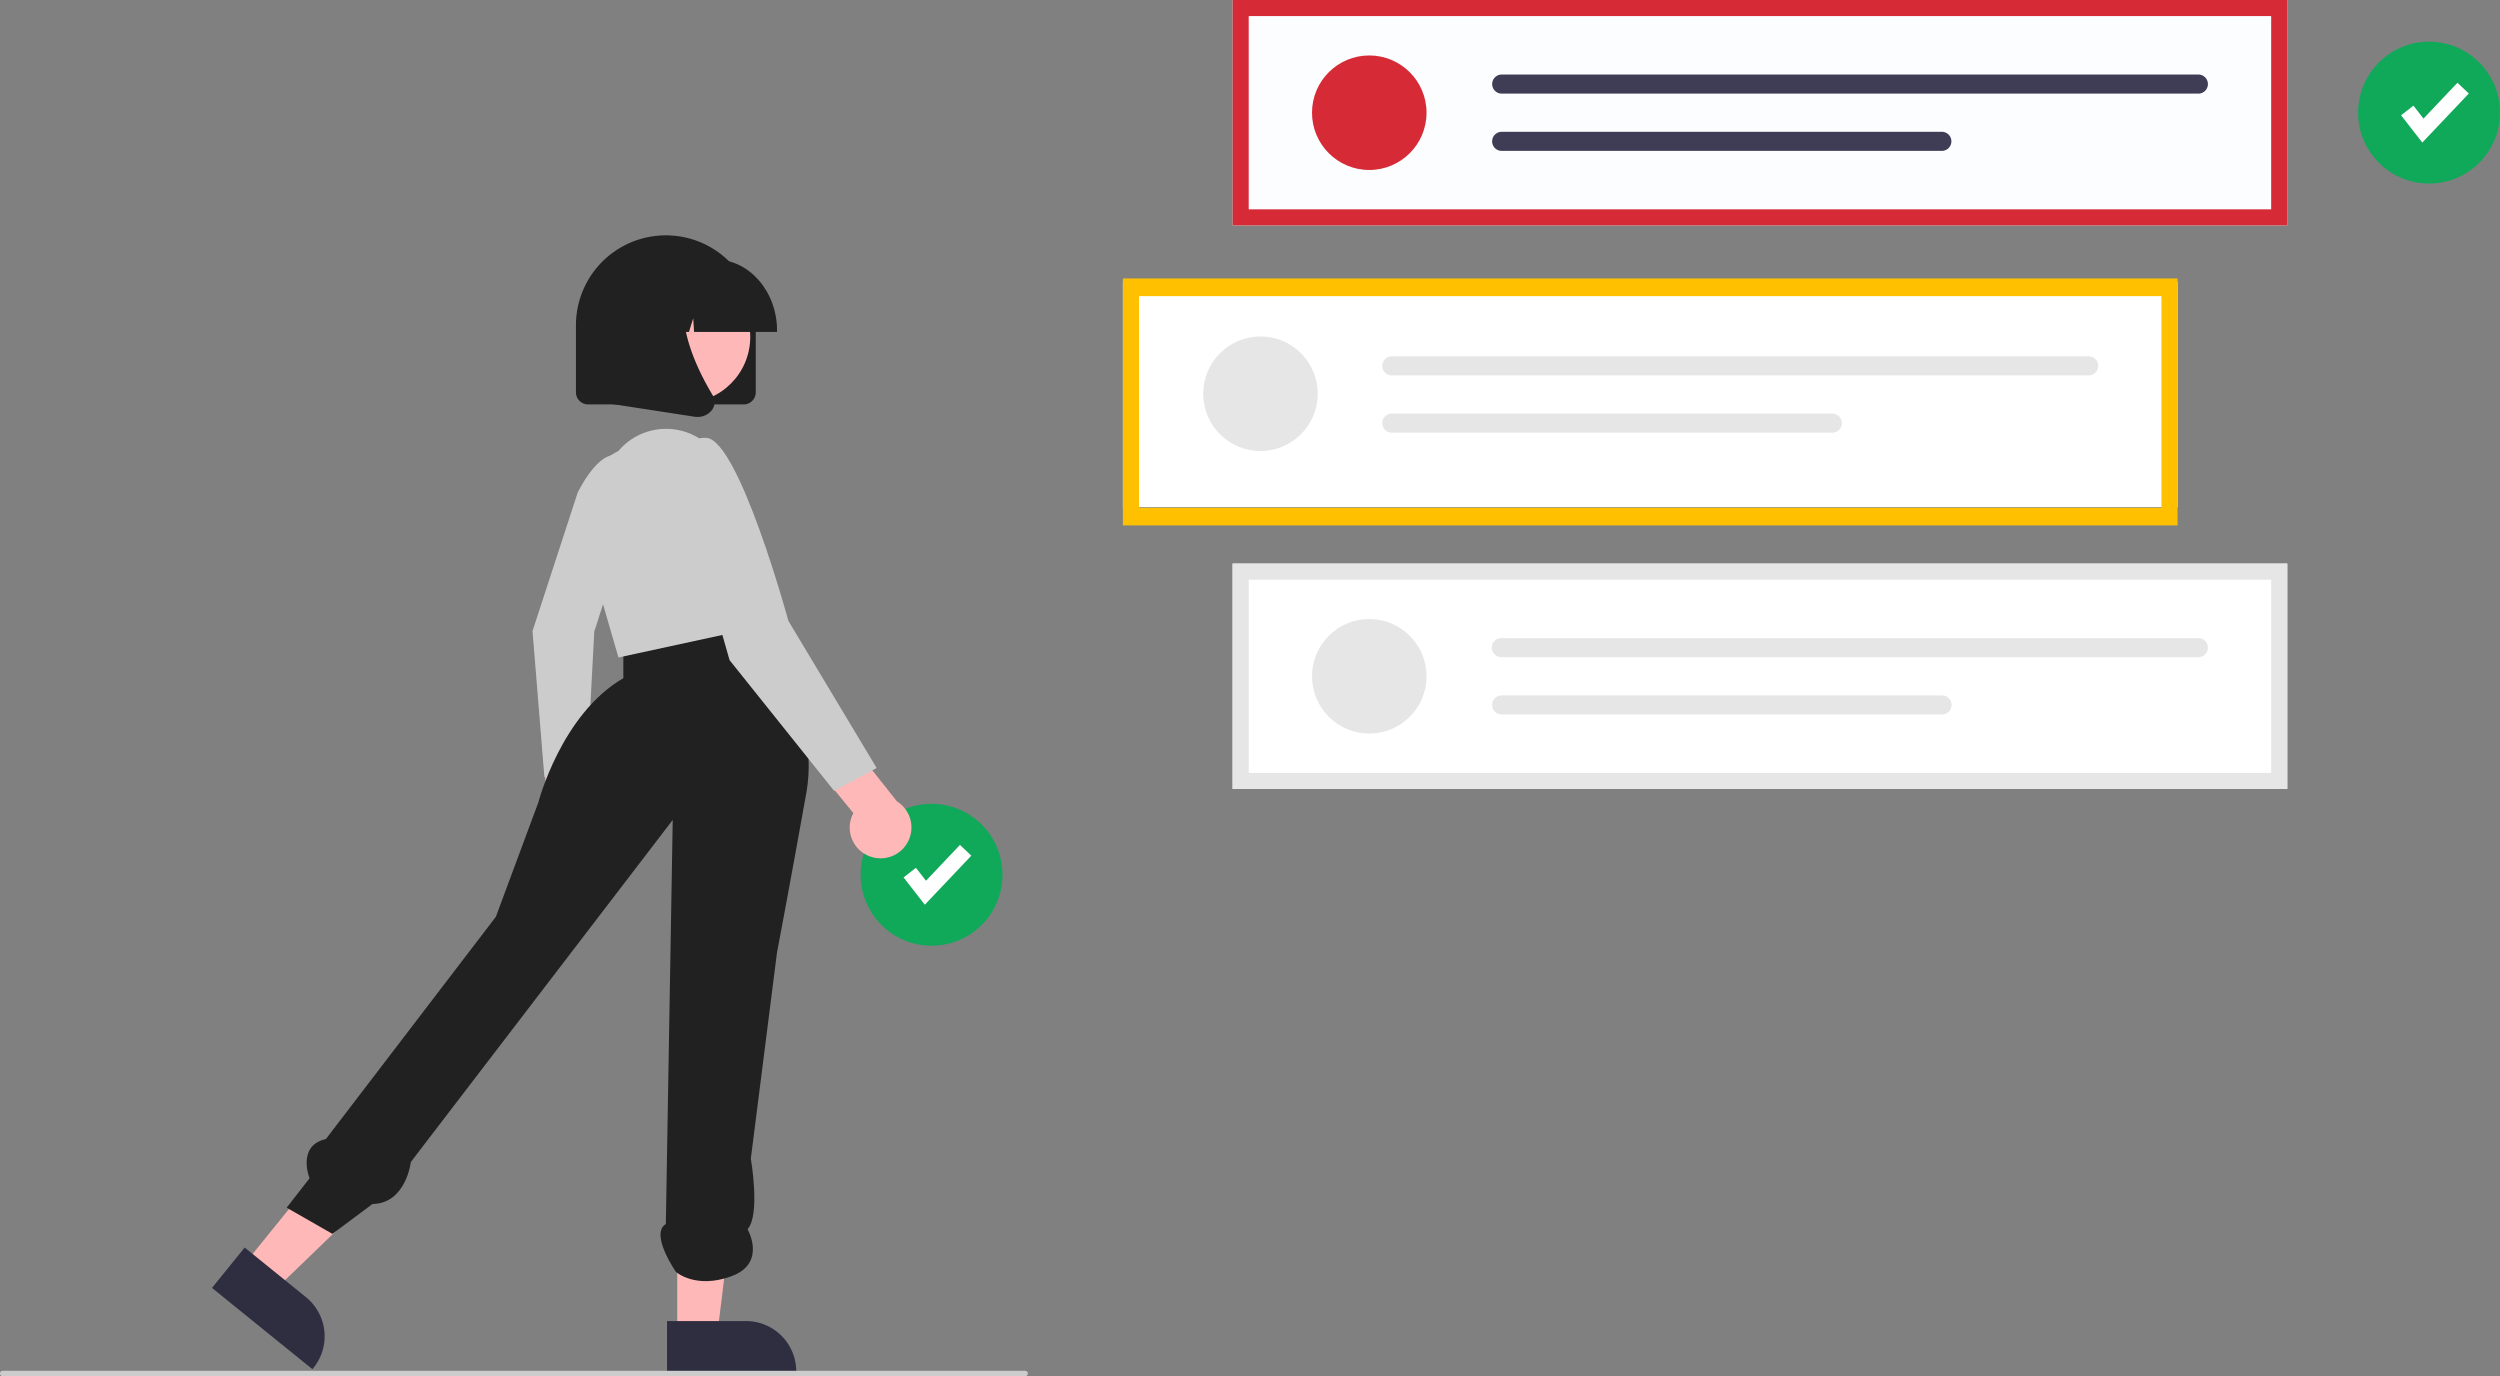 <svg xmlns="http://www.w3.org/2000/svg" width="683.594" height="376.301" viewBox="0 0 683.594 376.301">
  <rect x="0" y="0" width="683.594" height="376.301" fill="#808080" stroke="none"/>
  <g id="undraw_To_do_re_jaef" transform="translate(0)">
    <circle id="Ellipse_3120" data-name="Ellipse 3120" cx="19.399" cy="19.399" r="19.399" transform="translate(235.328 219.798)" fill="#10a95a"/>
    <path id="Path_7361" data-name="Path 7361" d="M342.5,331.188l-5.806-7.465,3.376-2.626,2.75,3.535,9.287-9.8,3.106,2.943Z" transform="translate(-89.623 -83.802)" fill="#fff"/>
    <path id="Path_7362" data-name="Path 7362" d="M881.407,255.839H593.018V194.2H881.407Z" transform="translate(-255.977 -194.199)" fill="#fbfdff"/>
    <circle id="Ellipse_3121" data-name="Ellipse 3121" cx="15.658" cy="15.658" r="15.658" transform="translate(358.751 15.162)" fill="#d62b37"/>
    <path id="Path_7363" data-name="Path 7363" d="M692.277,221.973a2.61,2.61,0,0,0,0,5.219H882.819a2.61,2.61,0,0,0,0-5.22Z" transform="translate(-281.704 -201.592)" fill="#3f3d56"/>
    <path id="Path_7364" data-name="Path 7364" d="M692.275,243.312a2.61,2.61,0,0,0-.011,5.219H812.727a2.61,2.61,0,0,0,0-5.219Z" transform="translate(-281.702 -207.272)" fill="#3f3d56"/>
    <path id="Path_7365" data-name="Path 7365" d="M881.407,255.839H593.018V194.2H881.407Zm-283.986-4.4H877V198.6H597.421Z" transform="translate(-255.977 -194.199)" fill="#d62b37"/>
    <path id="Path_7366" data-name="Path 7366" d="M881.407,360.839H593.018V299.2H881.407Z" transform="translate(-285.977 -222.148)" fill="#fff"/>
    <ellipse id="Ellipse_3122" data-name="Ellipse 3122" cx="15.659" cy="15.659" rx="15.659" ry="15.659" transform="translate(329 92)" fill="#e6e6e6"/>
    <path id="Path_7367" data-name="Path 7367" d="M692.277,326.973a2.61,2.61,0,0,0,0,5.22H882.819a2.61,2.61,0,0,0,0-5.22Z" transform="translate(-311.704 -229.541)" fill="#e6e6e6"/>
    <path id="Path_7368" data-name="Path 7368" d="M692.275,348.312a2.61,2.61,0,0,0-.011,5.22H812.727a2.61,2.61,0,0,0,0-5.22Z" transform="translate(-311.702 -235.222)" fill="#e6e6e6"/>
    <path id="Path_7369" data-name="Path 7369" d="M881.408,366.719H593.018V299.2h288.39ZM597.421,361.9H877.005V304.022H597.421Z" transform="translate(-285.978 -223.057)" fill="#ffc000"/>
    <path id="Path_7370" data-name="Path 7370" d="M881.407,465.839H593.018V404.2H881.407Z" transform="translate(-255.977 -250.098)" fill="#fff"/>
    <circle id="Ellipse_3123" data-name="Ellipse 3123" cx="15.658" cy="15.658" r="15.658" transform="translate(358.751 169.263)" fill="#e6e6e6"/>
    <path id="Path_7371" data-name="Path 7371" d="M692.277,431.973a2.61,2.61,0,1,0,0,5.219H882.819a2.61,2.61,0,0,0,0-5.22Z" transform="translate(-281.704 -257.491)" fill="#e6e6e6"/>
    <path id="Path_7372" data-name="Path 7372" d="M692.275,453.312a2.61,2.61,0,0,0-.011,5.219H812.727a2.61,2.61,0,0,0,0-5.22Z" transform="translate(-281.702 -263.171)" fill="#e6e6e6"/>
    <path id="Path_7373" data-name="Path 7373" d="M881.407,465.839H593.018V404.2H881.407Zm-283.986-4.4H877V408.6H597.421Z" transform="translate(-255.977 -250.098)" fill="#e6e6e6"/>
    <path id="Path_7374" data-name="Path 7374" d="M333.917,496.869a7.323,7.323,0,0,1,2.367-10.977l-1.529-16.664,9.9-3.4,1.829,23.563a7.363,7.363,0,0,1-12.567,7.477Z" transform="translate(-186.597 -266.503)" fill="#ffb8b8"/>
    <path id="Path_7375" data-name="Path 7375" d="M344.484,374.051s6.794-14.258,12.831-9.242-8.277,47.173-8.277,47.173l-2.177,40.925-11.473-1.147-3.244-39.873Z" transform="translate(-186.536 -239.328)" fill="#ccc"/>
    <path id="Path_7376" data-name="Path 7376" d="M91.056,459.131l8.517,6.894,30.645-29.57-12.57-10.175Z" transform="translate(-24.238 -113.47)" fill="#ffb8b8"/>
    <path id="Path_7377" data-name="Path 7377" d="M221.64,659.06l16.773,13.577h0a13.753,13.753,0,0,1,2.036,19.342l-.281.347L212.707,670.1Z" transform="translate(-154.744 -317.938)" fill="#2f2e41"/>
    <path id="Path_7378" data-name="Path 7378" d="M252.356,481.8h10.957l5.213-42.266H252.354Z" transform="translate(-67.173 -116.997)" fill="#ffb8b8"/>
    <path id="Path_7379" data-name="Path 7379" d="M382.266,686.451h21.58A13.753,13.753,0,0,1,417.6,700.2v.448H382.267Z" transform="translate(-199.878 -325.229)" fill="#2f2e41"/>
    <path id="Path_7380" data-name="Path 7380" d="M366.563,421.309s20.557,25.026,16.088,50.052-8.044,43.8-8.044,43.8l-7.15,56.308s2.681,15.335-.894,19.287c0,0,5.363,9.314-4.469,12.889s-15.136-1.235-15.136-1.235-7.208-10.384-2.739-13.065l1.883-110.5-71.6,93.522s-1.316,11.376-10.49,11.5l-10.961,8.166-12.513-7.15,6.256-8.044s-3.575-8.938,4.469-10.725l46.477-60.777,11.619-31.282s6.256-24.132,23.238-33.964V429.617Z" transform="translate(-162.153 -254.652)" fill="#212121"/>
    <path id="Path_7381" data-name="Path 7381" d="M360.318,360.044h0a17.067,17.067,0,0,1,22.5-3.176l.742.495h0a65.88,65.88,0,0,1,15.422,31.753l3.347,18.3-42.008,9.1-9.848-33.964a19.188,19.188,0,0,1,9.848-22.506Z" transform="translate(-191.212 -236.736)" fill="#ccc"/>
    <path id="Path_7382" data-name="Path 7382" d="M452.088,500.255a8.381,8.381,0,0,1-4.781-11.929L435.189,473.5l7.216-9.562,16.819,21.184a8.426,8.426,0,0,1-7.136,15.137Z" transform="translate(-213.965 -265.998)" fill="#ffb8b8"/>
    <path id="Path_7383" data-name="Path 7383" d="M388.389,374.334s-2.681-17.876,6.257-16.982S416.99,407.4,416.99,407.4l24.132,40.221L429.5,453.881,400.9,418.13Z" transform="translate(-201.408 -237.619)" fill="#ccc"/>
    <path id="Path_7384" data-name="Path 7384" d="M394.194,328.123H351.633a3.306,3.306,0,0,1-3.3-3.3V306.476a24.583,24.583,0,1,1,49.166,0v18.345A3.306,3.306,0,0,1,394.194,328.123Z" transform="translate(-190.845 -217.542)" fill="#212121"/>
    <circle id="Ellipse_3124" data-name="Ellipse 3124" cx="18.023" cy="18.023" r="18.023" transform="translate(169.097 74.108)" fill="#ffb8b8"/>
    <path id="Path_7385" data-name="Path 7385" d="M409.8,310.706H387.118l-.233-3.736-1.163,3.736H382.23l-.461-7.406-2.3,7.406h-6.758v-.367c0-10.723,7.6-19.446,16.948-19.446h3.2c9.345,0,16.948,8.723,16.948,19.446Z" transform="translate(-197.334 -219.938)" fill="#212121"/>
    <path id="Path_7386" data-name="Path 7386" d="M383.533,333.9a5.461,5.461,0,0,1-.828-.064l-27-4.158v-28.12a10.831,10.831,0,0,1,10.831-10.831h18.888l-.736.749c-10.237,10.423-2.525,27.322,2.983,36.469a3.6,3.6,0,0,1-.366,4.272,4.9,4.9,0,0,1-3.775,1.684Z" transform="translate(-192.809 -219.893)" fill="#212121"/>
    <circle id="Ellipse_3125" data-name="Ellipse 3125" cx="19.399" cy="19.399" r="19.399" transform="translate(644.796 11.394)" fill="#10a95a"/>
    <path id="Path_7387" data-name="Path 7387" d="M900.5,47.188,894.7,39.723l3.376-2.626,2.75,3.535,9.287-9.8,3.106,2.943Z" transform="translate(-238.155 -8.206)" fill="#fff"/>
    <path id="Path_7388" data-name="Path 7388" d="M414.036,706.468H134.453a.734.734,0,1,1,0-1.468H414.036a.734.734,0,0,1,0,1.468Z" transform="translate(-133.719 -330.167)" fill="#ccc"/>
  </g>
</svg>
